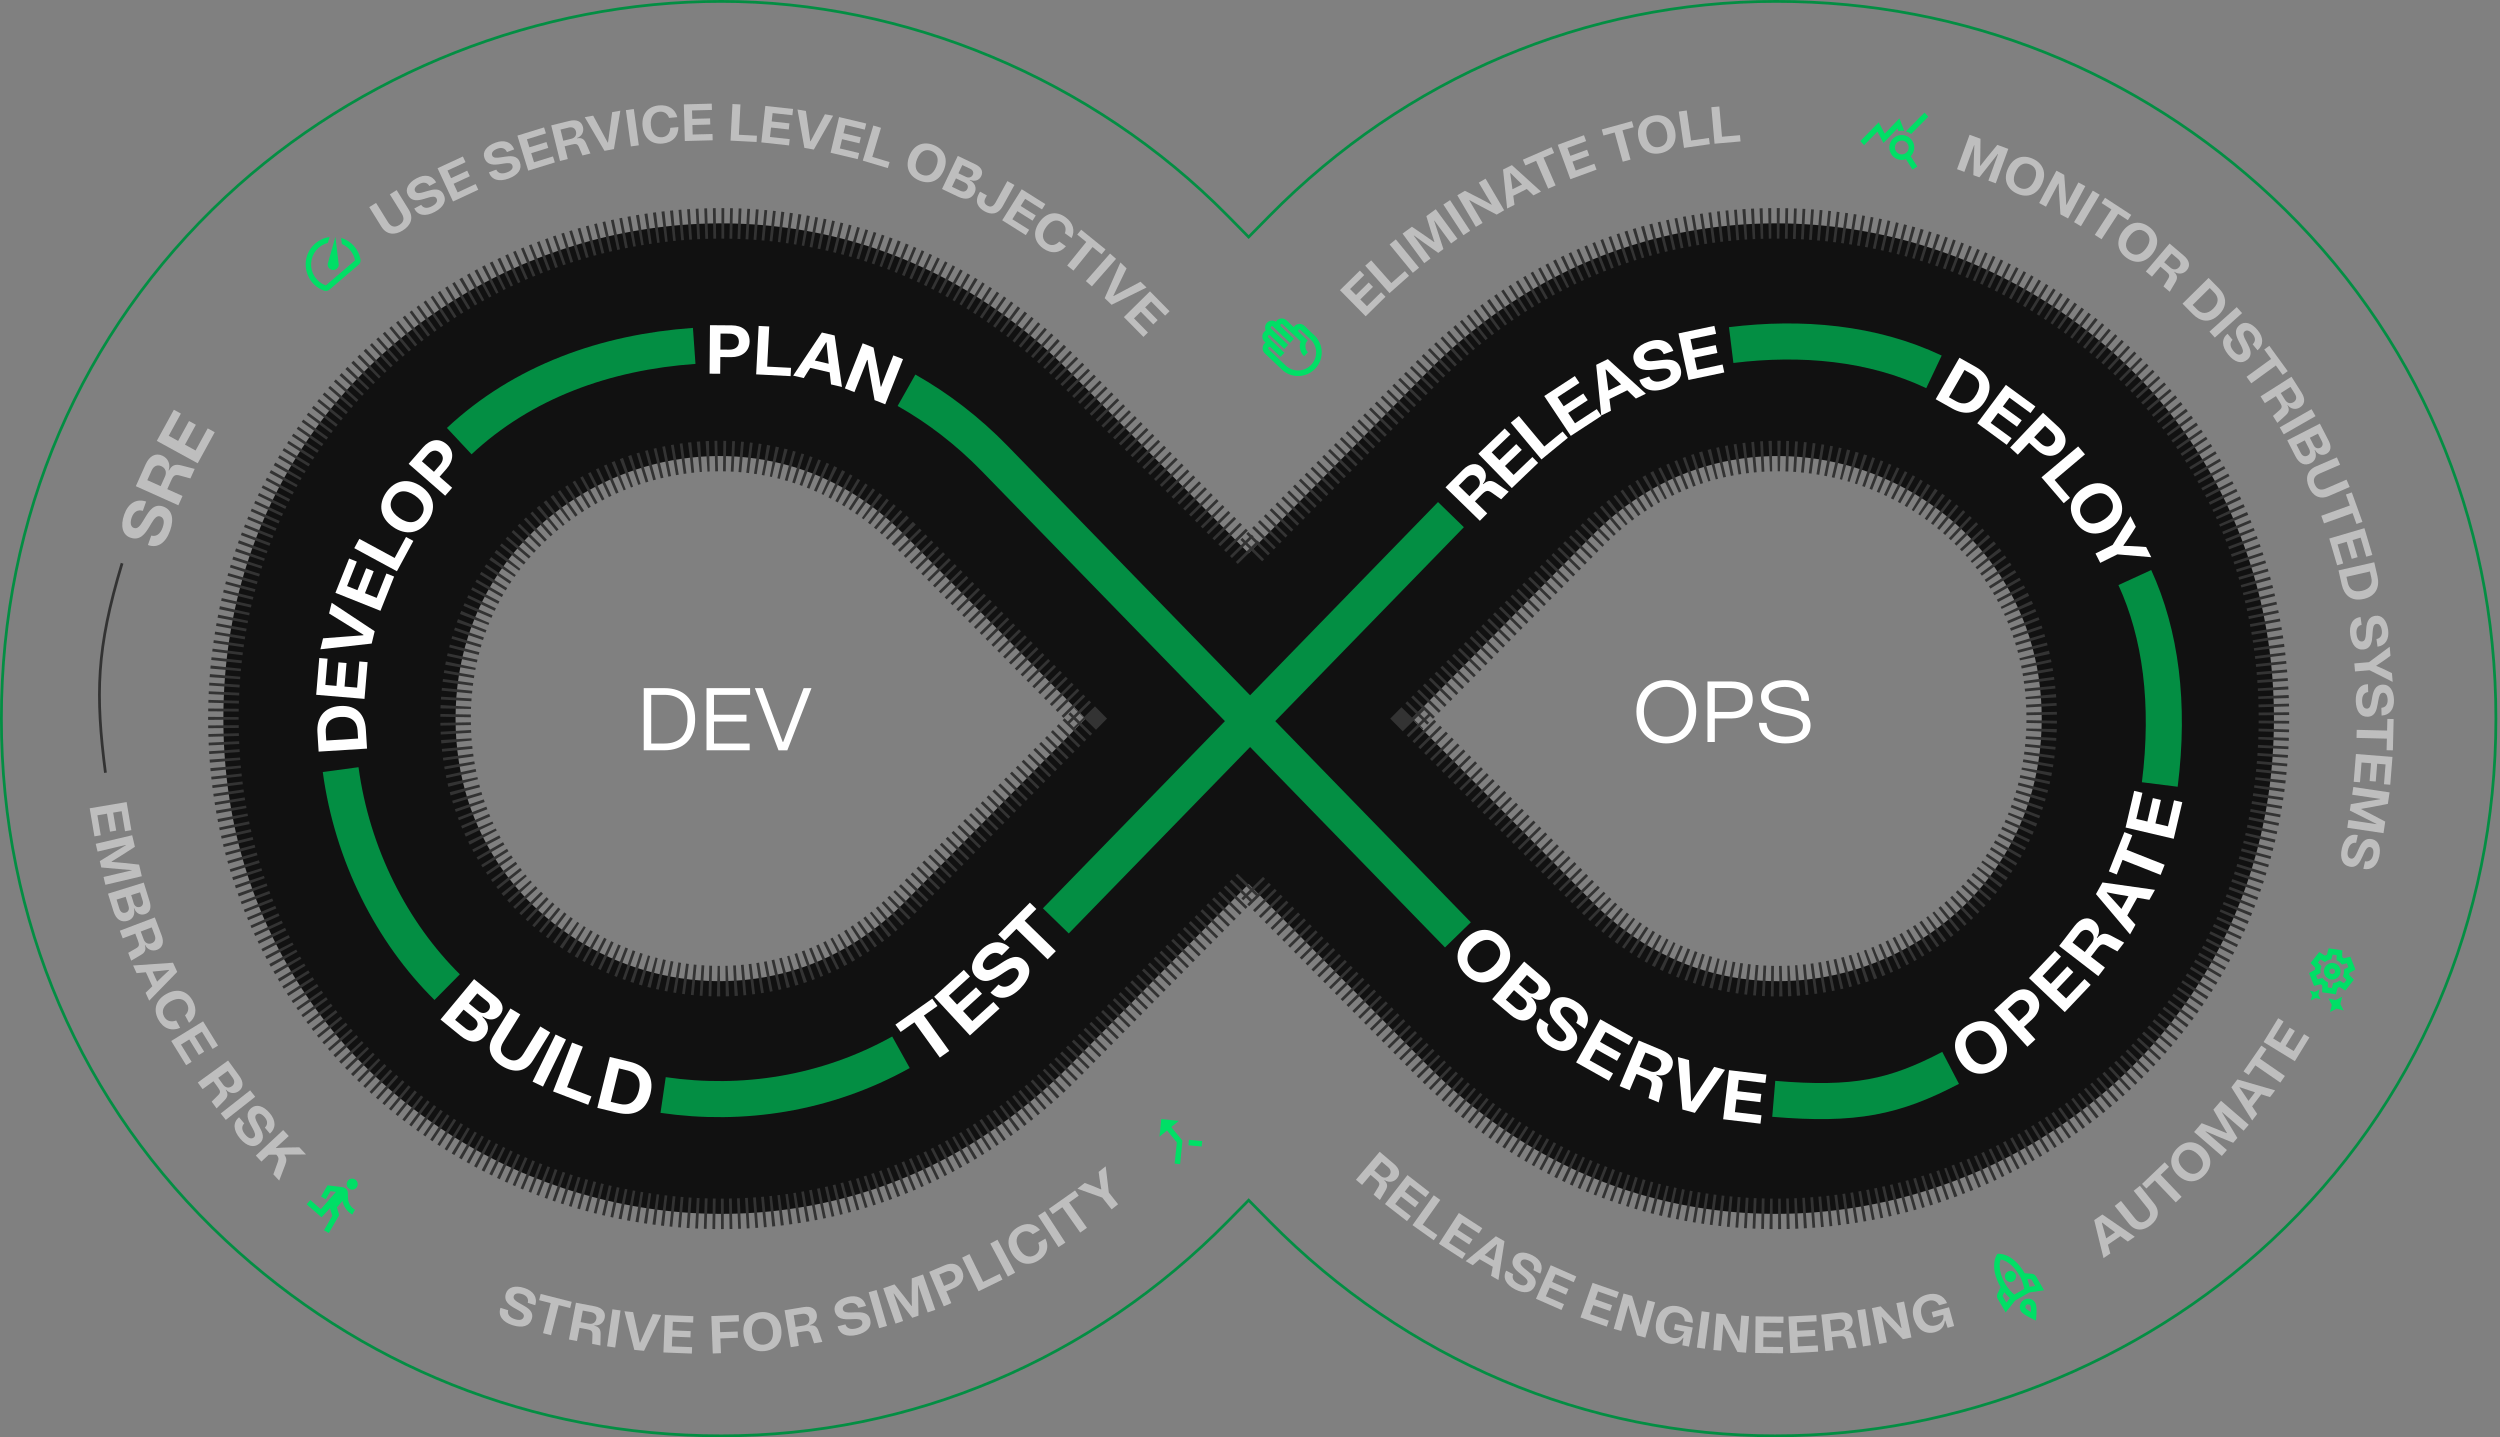 <svg width="901" height="518" viewBox="0 0 901 518" fill="none" xmlns="http://www.w3.org/2000/svg">
<rect x="0" y="0" width="901" height="518" fill="#808080" stroke="none"/>
<g clip-path="url(#clip0_4644_7340)">
<path fill-rule="evenodd" clip-rule="evenodd" d="M325.89 192.679C266.59 132.529 164.18 174.519 164.18 258.979C164.18 343.439 266.59 385.439 325.89 325.289L391.25 258.979L325.89 192.679ZM450.01 199.389L385.48 133.939C273.64 20.479 80.5 99.679 80.5 258.989C80.5 418.299 273.64 497.499 385.49 384.049L450.02 318.599L514.54 384.049C626.38 497.499 819.53 418.309 819.53 258.989C819.53 99.669 626.39 20.479 514.54 133.929L450.02 199.379L450.01 199.389ZM508.77 258.989L574.13 325.299C633.43 385.449 735.84 343.459 735.84 258.989C735.84 174.519 633.43 132.529 574.13 192.689L508.77 258.989Z" fill="#111111" stroke="#333333" stroke-width="11" stroke-dasharray="1 2"/>
<path d="M525.43 336.92L358.6 165.37C348.72 155.21 337.98 147.02 326.7 140.65" stroke="#038E43" stroke-width="13"/>
<path d="M703 384.859C682.74 395.439 668.56 398.499 639.26 396.019" stroke="#038E43" stroke-width="13"/>
<path d="M769.39 208.15C778.68 228.38 782.07 253.5 778.39 282.73" stroke="#038E43" stroke-width="13"/>
<path d="M623.92 124.361C649.28 121.241 674.8 123.511 697 134.021" stroke="#038E43" stroke-width="13"/>
<path d="M380.52 331.881L522.92 185.471" stroke="#038E43" stroke-width="13"/>
<path d="M238.99 394.64C267.55 398.82 297.64 394.3 324.71 379.24" stroke="#038E43" stroke-width="13"/>
<path d="M122.77 277.369C126.94 308.199 141.27 336.099 161.16 355.769" stroke="#038E43" stroke-width="13"/>
<path d="M250.19 124.66C218.25 126.92 188.41 137.55 165.51 158.98" stroke="#038E43" stroke-width="13"/>
<path d="M170.86 352.879L178.66 359.219C181.27 361.339 181.9 363.769 180.18 365.829C178.56 367.769 176.12 367.929 173.96 366.319L173.84 366.469C176.14 368.519 176.54 371.179 174.74 373.369C172.48 376.079 169.34 376.059 165.96 373.299L158.76 367.439L170.86 352.869V352.879ZM167.73 370.579C169.18 371.769 170.56 371.729 171.55 370.509C172.53 369.349 172.26 368.039 170.8 366.869L167.09 363.859L164.01 367.559L167.72 370.569L167.73 370.579ZM172.38 364.389C173.64 365.419 175.14 365.279 176.06 364.169C176.92 363.159 176.7 361.829 175.57 360.919L172 358.009L168.98 361.629L172.39 364.399L172.38 364.389Z" fill="white"/>
<path d="M183.96 363.45L187.52 365.6L181.42 375.48C179.94 377.87 180.22 379.9 182.69 381.39C185.15 382.88 187.13 382.28 188.64 379.81L194.73 369.94L198.29 372.09L192.11 382.12C189.38 386.54 185.17 386.77 180.95 384.22C176.91 381.77 175.08 377.89 177.8 373.46L183.98 363.43H183.96V363.45Z" fill="white"/>
<path d="M203.99 374.63L195.69 391.61L191.94 389.82L200.24 372.84L203.99 374.63Z" fill="white"/>
<path d="M206.17 375.75L210.06 377.23L204.38 391.81L213.15 395.16L211.98 398.18L199.33 393.35L206.18 375.75H206.16H206.17Z" fill="white"/>
<path d="M219.79 380.93L227.17 382.71C232.49 383.99 235.96 387.85 234.42 394.16C232.79 400.76 227.95 402.32 222.66 401.05L215.28 399.27L219.78 380.93H219.79ZM230.23 393.16C231.29 388.8 229.37 386.57 226.26 385.82L223.07 385.05L220.11 397.09L223.3 397.86C226.47 398.63 229.2 397.33 230.23 393.15V393.16Z" fill="white"/>
<path d="M322.72 369.26L335.98 359.92L337.87 362.55L332.96 366.01L342.12 378.75L338.71 381.15L329.55 368.43L324.6 371.92L322.71 369.29V369.27L322.72 369.26Z" fill="white"/>
<path d="M336.66 359.239L347.36 349.539L349.58 351.929L341.96 358.849L344.92 362.049L351.76 355.829L353.91 358.149L347.07 364.369L350.41 367.989L358.02 361.089L360.23 363.479L349.56 373.169L336.69 359.259H336.67L336.66 359.239Z" fill="white"/>
<path d="M357.01 357.691L359.88 354.821C361.51 356.171 363.51 355.821 365.45 353.871C367.26 352.091 367.68 350.481 366.51 349.351C365.46 348.341 363.95 349.131 362.16 350.301L360.68 351.291C357.95 353.121 354.77 354.931 351.75 352.001C349.4 349.701 349.94 346.071 353.48 342.501C356.92 339.041 360.78 338.621 363.85 341.491L361.02 344.331C359.43 342.891 357.47 343.141 355.79 344.841C354.12 346.521 353.74 348.091 354.76 349.101C355.88 350.191 357.45 349.351 359.23 348.171L360.9 347.081C363.58 345.311 366.55 343.581 369.31 346.271C372 348.891 371.36 352.571 367.68 356.271C363.85 360.121 359.85 360.671 356.97 357.731L357 357.701L357.01 357.691Z" fill="white"/>
<path d="M359.74 336.8L371.16 325.32L373.5 327.59L369.27 331.84L380.52 342.8L377.57 345.75L366.32 334.77L362.05 339.05L359.71 336.78V336.8H359.74Z" fill="white"/>
<path d="M520.95 175.64L527.22 169.35C529.66 166.89 532.22 166.6 534.15 168.5C535.92 170.22 535.89 172.68 534.45 174.36L534.57 174.48C536.24 173.02 537.57 172.96 539.52 174.3L543.75 177.21L541.02 179.96L537.76 177.64C536.24 176.55 535.55 176.69 534.02 178.21L531.56 180.69L536 185.02L533.34 187.7L520.97 175.64V175.66L520.95 175.64ZM532.38 176.05C533.63 174.79 533.66 173.2 532.42 171.99C531.28 170.87 529.78 170.98 528.49 172.26L525.72 175.05L529.59 178.84L532.36 176.05H532.38Z" fill="white"/>
<path d="M532.8 163.52L542.3 154.43L544.37 156.55L537.6 163.03L540.37 165.87L546.45 160.05L548.46 162.13L542.38 167.95L545.51 171.17L552.27 164.71L554.34 166.83L544.85 175.91L532.79 163.54V163.52H532.8Z" fill="white"/>
<path d="M544.49 152.329L547.41 149.939L556.57 160.919L563.16 155.519L565.05 157.789L555.54 165.579L544.49 152.339V152.329Z" fill="white"/>
<path d="M556.54 142.729L567.58 135.529L569.22 137.989L561.35 143.129L563.55 146.429L570.62 141.819L572.22 144.219L565.15 148.829L567.63 152.559L575.48 147.439L577.12 149.899L566.11 157.089L556.56 142.749L556.54 142.729Z" fill="white"/>
<path d="M577.09 149.74L575.27 131.48L579.47 129.42L593.17 141.89L589.57 143.64L586.47 140.65L580.04 143.79L580.58 148.04L577.09 149.75V149.74ZM584.24 138.51L582.04 136.39C580.94 135.35 579.87 134.26 578.8 133.15L578.64 133.23C578.88 134.76 579.09 136.29 579.28 137.85L579.65 140.76L584.23 138.52L584.24 138.51Z" fill="white"/>
<path d="M590.84 136.91L594.36 135.71C595.13 137.47 596.9 137.98 599.29 137.17C601.5 136.45 602.48 135.3 602.01 133.92C601.57 132.66 600.01 132.7 598.08 132.95L596.48 133.16C593.49 133.56 590.16 133.75 588.91 130.17C587.93 127.36 589.86 124.61 594.21 123.12C598.44 121.68 601.75 122.89 603.07 126.46L599.61 127.65C598.9 125.85 597.2 125.25 595.14 125.94C593.1 126.64 592.12 127.77 592.56 129C593.02 130.34 594.65 130.28 596.58 130.04L598.39 129.82C601.31 129.45 604.43 129.24 605.58 132.54C606.7 135.76 604.66 138.5 600.17 140.04C595.47 141.65 591.99 140.49 590.84 136.94V136.91Z" fill="white"/>
<path d="M604.93 120.159L617.86 117.439L618.47 120.309L609.26 122.249L610.09 126.119L618.35 124.379L618.95 127.189L610.69 128.929L611.63 133.299L620.82 131.359L621.43 134.229L608.53 136.949L604.92 120.149H604.95H604.93V120.159Z" fill="white"/>
<path d="M706.18 128.93L712.19 132.31C716.52 134.74 718.6 138.98 715.66 144.13C712.58 149.51 707.95 149.67 703.63 147.26L697.62 143.88L706.18 128.93ZM712.25 142.22C714.27 138.67 713.17 136.25 710.62 134.81L708.01 133.35L702.38 143.16L704.99 144.62C707.57 146.07 710.29 145.62 712.24 142.2L712.25 142.22Z" fill="white"/>
<path d="M722.92 138.711L733.56 146.491L731.79 148.871L724.21 143.331L721.83 146.511L728.63 151.481L726.91 153.791L720.11 148.821L717.43 152.411L724.99 157.931L723.22 160.311L712.61 152.551L722.91 138.721L722.92 138.711Z" fill="white"/>
<path d="M736.29 148.75L742 154.03C744.72 156.55 745.38 159.76 742.8 162.5C740.37 165.08 736.91 164.74 734.13 162.16L731.3 159.55L727.22 163.87L724.45 161.31L736.31 148.76L736.29 148.75ZM735.45 159.77C736.88 161.09 738.55 161.41 739.88 160C741.24 158.56 740.8 156.95 739.36 155.62L737.02 153.46L733.1 157.6L735.44 159.76H735.46L735.45 159.77Z" fill="white"/>
<path d="M748.97 160.891L751.43 163.751L740.48 172.991L746.03 179.441L743.76 181.351L735.75 172.031L748.97 160.891Z" fill="white"/>
<path d="M750.7 175.95C755.38 172.86 760.15 173.84 763.12 178.25C766.08 182.64 765.17 187.39 760.5 190.48C755.82 193.57 751.04 192.63 748.05 188.2C745.07 183.8 746.02 179.04 750.7 175.96V175.95ZM750.55 186.55C752.21 189.01 754.95 189.45 758.31 187.23C761.6 185.05 762.27 182.32 760.63 179.88C758.97 177.42 756.19 177.01 752.88 179.18C749.52 181.39 748.88 184.09 750.53 186.55H750.55Z" fill="white"/>
<path d="M769.77 189.839L768.27 192.199C766.94 194.209 766.19 195.329 765.27 196.579L765.35 196.739C766.91 196.739 768.3 196.809 770.81 196.949L773.46 197.139L775.32 200.819L763.11 199.789L756.93 202.859L755.21 199.479L761.41 196.389L767.81 186.029L769.74 189.819V189.839H769.77Z" fill="white"/>
<path d="M128.861 263.154C128.674 260.164 126.796 258.129 122.809 258.378C118.672 258.636 117.214 260.929 117.397 263.87L117.585 266.885L129.049 266.17L128.861 263.154ZM132.278 269.796L114.833 270.885L114.399 263.932C114.086 258.922 116.557 254.815 122.563 254.441C128.843 254.049 131.533 257.859 131.844 262.843L132.278 269.796Z" fill="white"/>
<path d="M131.366 251.88L113.949 250.408L115.069 237.146L118.055 237.399L117.256 246.854L121.262 247.192L121.979 238.708L124.89 238.954L124.173 247.438L128.702 247.821L129.498 238.391L132.484 238.643L131.366 251.88Z" fill="white"/>
<path d="M133.958 231.938L115.471 234.004L116.431 230.049L124.076 229.463C126.358 229.271 128.664 229.086 130.958 228.949L130.999 228.779L125.081 225.107L118.604 221.095L119.54 217.236L135.036 227.497L133.958 231.938Z" fill="white"/>
<path d="M137.114 220.135L120.882 213.652L125.818 201.293L128.6 202.404L125.081 211.216L128.815 212.707L131.973 204.799L134.686 205.883L131.528 213.79L135.748 215.476L139.258 206.687L142.041 207.798L137.114 220.135Z" fill="white"/>
<path d="M143.05 205.881L127.68 197.557L129.5 194.197L142.235 201.094L146.337 193.519L148.972 194.946L143.05 205.881Z" fill="white"/>
<path d="M154.238 187.819C151.168 192.253 146.324 193.152 141.664 189.925C137.004 186.698 136.161 181.862 139.231 177.428C142.288 173.014 147.125 172.081 151.785 175.308C156.445 178.535 157.323 183.364 154.238 187.819ZM143.924 186.661C147.27 188.978 150.048 188.563 151.754 186.099C153.46 183.636 152.871 180.889 149.525 178.572C146.24 176.298 143.407 176.705 141.715 179.148C140.01 181.612 140.64 184.386 143.924 186.661Z" fill="white"/>
<path d="M160.442 178.661L147.276 167.164L152.45 161.24C154.914 158.418 158.152 157.633 161.03 160.146C163.738 162.511 163.514 165.995 160.984 168.891L158.422 171.825L162.955 175.784L160.442 178.661ZM156.391 170.051L158.51 167.625C159.807 166.139 160.064 164.441 158.597 163.16C157.092 161.846 155.463 162.345 154.165 163.831L152.046 166.257L156.391 170.051Z" fill="white"/>
<path d="M255.735 134.674L255.872 117.195L263.737 117.257C267.483 117.287 270.189 119.231 270.159 123.051C270.131 126.646 267.343 128.747 263.497 128.717L259.602 128.686L259.555 134.704L255.735 134.674ZM259.623 125.99L262.844 126.015C264.817 126.03 266.273 125.118 266.288 123.17C266.304 121.173 264.862 120.262 262.89 120.247L259.669 120.222L259.623 125.99Z" fill="white"/>
<path d="M272.517 134.921L273.42 117.465L277.235 117.662L276.487 132.125L285.091 132.57L284.936 135.563L272.517 134.921Z" fill="white"/>
<path d="M289.673 136.262L285.855 135.375L296.207 119.836L300.804 120.904L303.44 139.461L299.499 138.545L299.021 134.204L291.992 132.571L289.673 136.262ZM293.656 129.933L298.666 131.097L298.33 128.02C298.147 126.49 298.019 124.948 297.89 123.406L297.72 123.366C296.919 124.718 296.093 126.064 295.243 127.405L293.656 129.933Z" fill="white"/>
<path d="M312.508 129.718C311.844 131.469 311.134 133.203 310.448 134.945L307.93 141.333L304.492 139.978L310.901 123.717L314.827 125.264L316.494 133.973C316.813 135.682 317.119 137.359 317.393 139.319L317.565 139.36C318.232 137.53 318.846 135.973 319.459 134.417L321.959 128.075L325.443 129.448L319.034 145.71L315.201 144.199L313.718 136.046C313.336 134.017 312.978 131.997 312.665 129.726L312.508 129.718Z" fill="white"/>
<path d="M528.078 351.053C524.266 347.09 524.346 342.069 528.51 338.063C532.674 334.057 537.677 334.189 541.489 338.152C545.283 342.096 545.24 347.119 541.076 351.125C536.911 355.131 531.908 355.034 528.078 351.053ZM531.316 340.98C528.326 343.856 528.18 346.716 530.298 348.918C532.416 351.119 535.279 351.085 538.269 348.208C541.205 345.384 541.369 342.471 539.269 340.288C537.151 338.086 534.251 338.156 531.316 340.98Z" fill="white"/>
<path d="M537.763 360.111L549.307 346.537L556.501 352.656C558.906 354.701 559.453 357.004 557.821 358.924C556.287 360.727 553.985 360.841 551.999 359.286L551.883 359.422C553.992 361.382 554.342 363.918 552.61 365.955C550.466 368.475 547.517 368.407 544.395 365.752L537.763 360.111ZM542.709 360.308L546.122 363.21C547.46 364.348 548.741 364.335 549.697 363.21C550.621 362.124 550.395 360.896 549.057 359.758L545.644 356.856L542.709 360.308ZM547.425 354.762L550.567 357.433C551.73 358.423 553.13 358.31 554.004 357.282C554.812 356.332 554.639 355.082 553.592 354.191L550.295 351.387L547.425 354.762Z" fill="white"/>
<path d="M557.998 376.654C553.806 373.721 552.679 370.136 554.96 367.009L558.088 369.199C557.075 370.913 557.72 372.7 559.847 374.189C561.793 375.581 563.351 375.708 564.227 374.457C565.015 373.33 564.041 372.059 562.668 370.601L561.523 369.396C559.391 367.159 557.205 364.511 559.467 361.278C561.233 358.754 564.709 358.67 568.589 361.384C572.343 364.011 573.345 367.508 571.146 370.785L568.059 368.625C569.149 366.933 568.617 365.163 566.781 363.879C564.967 362.609 563.43 362.497 562.656 363.602C561.81 364.812 562.847 366.128 564.219 367.585L565.502 368.949C567.571 371.142 569.634 373.611 567.562 376.573C565.533 379.472 562.003 379.456 557.998 376.654Z" fill="white"/>
<path d="M568.03 382.897L576.734 367.348L588.573 373.975L587.081 376.641L578.64 371.916L576.638 375.492L584.213 379.732L582.758 382.331L575.184 378.091L572.921 382.134L581.339 386.846L579.847 389.512L568.03 382.897Z" fill="white"/>
<path d="M583.729 391.434L590.603 374.994L599.058 378.529C602.346 379.904 603.61 382.226 602.53 384.809C601.548 387.158 599.169 388.095 596.997 387.352L596.928 387.517C598.983 388.541 599.536 389.793 598.988 392.158L597.797 397.316L594.11 395.775L595.094 391.771C595.572 389.902 595.165 389.291 593.122 388.436L589.787 387.042L587.322 392.937L583.729 391.434ZM590.858 384.482L594.592 386.043C596.283 386.75 597.829 386.155 598.516 384.511C599.154 382.984 598.49 381.603 596.752 380.876L593.018 379.315L590.858 384.482Z" fill="white"/>
<path d="M606.335 399.868L604.713 380.973L608.719 382.054L609.116 389.861C609.251 392.192 609.38 394.547 609.46 396.889L609.632 396.935L613.528 391L617.787 384.503L621.695 385.558L610.832 401.082L606.335 399.868Z" fill="white"/>
<path d="M621.025 403.38L623.135 385.686L636.608 387.292L636.246 390.325L626.641 389.18L626.156 393.25L634.775 394.277L634.423 397.235L625.803 396.207L625.254 400.808L634.834 401.95L634.473 404.983L621.025 403.38Z" fill="white"/>
<path d="M718.703 385.498C713.971 388.298 709.102 387.068 706.158 382.096C703.215 377.123 704.493 372.284 709.225 369.484C713.935 366.696 718.813 367.891 721.756 372.864C724.699 377.837 723.457 382.684 718.703 385.498ZM709.642 380.034C711.755 383.605 714.505 384.403 717.134 382.847C719.763 381.291 720.386 378.496 718.273 374.925C716.198 371.42 713.4 370.591 710.793 372.134C708.165 373.69 707.567 376.529 709.642 380.034Z" fill="white"/>
<path d="M730.686 377.235L718.668 364.078L724.589 358.67C727.408 356.095 730.779 355.671 733.406 358.546C735.878 361.253 735.251 364.756 732.356 367.4L729.424 370.078L733.562 374.608L730.686 377.235ZM727.57 368.049L729.995 365.834C731.48 364.477 731.935 362.786 730.595 361.32C729.222 359.817 727.514 360.136 726.029 361.492L723.604 363.707L727.57 368.049Z" fill="white"/>
<path d="M744.15 364.761L731.229 352.49L740.572 342.651L742.787 344.755L736.126 351.77L739.098 354.592L745.076 348.297L747.235 350.348L741.258 356.643L744.617 359.833L751.261 352.837L753.476 354.941L744.15 364.761Z" fill="white"/>
<path d="M756.234 351.798L742.124 340.916L747.72 333.659C749.897 330.837 752.466 330.215 754.684 331.925C756.7 333.479 756.991 336.019 755.713 337.927L755.854 338.035C757.374 336.314 758.726 336.103 760.87 337.242L765.546 339.724L763.106 342.889L759.492 340.905C757.809 339.961 757.113 340.196 755.761 341.95L753.553 344.812L758.613 348.714L756.234 351.798ZM751.356 343.118L753.828 339.912C754.947 338.461 754.771 336.814 753.36 335.726C752.049 334.715 750.544 335.001 749.393 336.492L746.921 339.697L751.356 343.118Z" fill="white"/>
<path d="M769.619 333.278L767.668 336.766L755.382 322.227L757.73 318.027L776.65 320.702L774.638 324.301L770.251 323.54L766.661 329.962L769.619 333.278ZM764.548 327.585L767.107 323.008L763.998 322.465C762.449 322.211 760.902 321.9 759.355 321.59L759.268 321.745C760.365 322.913 761.45 324.102 762.522 325.314L764.548 327.585Z" fill="white"/>
<path d="M762.874 315.172L760.033 314.049L765.629 299.892L768.47 301.015L766.402 306.247L780.133 311.675L778.691 315.321L764.961 309.893L762.874 315.172Z" fill="white"/>
<path d="M783.405 302.303L766.056 298.234L769.155 285.025L772.129 285.722L769.92 295.14L773.91 296.076L775.892 287.625L778.792 288.305L776.81 296.756L781.32 297.814L783.523 288.421L786.498 289.119L783.405 302.303Z" fill="white"/>
<path d="M600.54 267.93C594.29 267.93 589.76 263.47 589.76 256.42C589.76 249.37 594.3 245.1 600.54 245.1C606.78 245.1 611.32 249.47 611.32 256.42C611.32 263.37 606.78 267.93 600.54 267.93ZM592.46 256.42C592.46 261.97 595.9 265.49 600.53 265.49C605.16 265.49 608.6 261.96 608.6 256.42C608.6 250.88 605.16 247.53 600.53 247.53C595.9 247.53 592.46 250.96 592.46 256.42ZM615.37 267.43V245.6H623.95C628.18 245.6 631.68 247.13 631.68 252.27C631.68 256.79 628.18 258.94 623.95 258.94H618.02V267.42H615.37V267.43ZM618.02 256.58H623.48C626.54 256.58 629 255.59 629 252.27C629 248.95 626.54 247.96 623.48 247.96H618.02V256.56V256.58ZM643.51 267.93C637.7 267.93 633.95 265 633.95 260.5L636.69 260.53C636.69 263.55 639.37 265.49 643.5 265.49C647.63 265.49 649.78 264.09 649.78 261.53C649.78 259.22 647.51 258.38 644.67 257.82L642.21 257.32C638.45 256.57 634.67 255.45 634.67 250.99C634.67 247.4 638.01 245.16 643.31 245.12C648.51 245.09 651.98 247.98 651.98 252.6H649.24C649.24 249.48 646.84 247.55 643.31 247.55C639.78 247.55 637.42 248.92 637.42 251.08C637.42 253.42 639.82 254.23 642.68 254.82L645.08 255.32C648.81 256.1 652.52 257.19 652.52 261.4C652.52 265.61 648.99 267.92 643.5 267.92L643.51 267.93Z" fill="white"/>
<path d="M640.08 517.48C571.51 517.48 506.69 490.04 457.57 440.21L450.02 432.55L442.47 440.21C393.35 490.04 328.53 517.48 259.96 517.48C191.39 517.48 129.3 491.8 81.33 447.03C29.2 398.39 0.5 331.61 0.5 258.99C0.5 186.37 29.2 119.58 81.31 70.95C129.28 26.18 194.39 0.5 259.95 0.5C325.51 0.5 393.34 27.94 442.46 77.77L450.01 85.43L457.56 77.77C506.69 27.94 571.51 0.5 640.08 0.5C708.65 0.5 770.74 26.18 818.71 70.95C870.82 119.58 899.52 186.36 899.52 258.98C899.52 331.6 870.82 398.39 818.71 447.02C770.74 491.79 705.63 517.47 640.07 517.47H640.08V517.48Z" stroke="#038E43" stroke-miterlimit="10"/>
<g opacity="0.7">
<path d="M61.303 191.23C59.692 195.777 56.718 197.702 53.303 196.416L54.506 193.023C56.318 193.512 57.78 192.477 58.597 190.169C59.374 188.051 59.097 186.604 57.74 186.123C56.518 185.69 55.607 186.895 54.628 188.509L53.821 189.852C52.325 192.352 50.468 195.004 46.962 193.762C44.224 192.792 43.274 189.654 44.765 185.447C46.207 181.375 49.133 179.585 52.663 180.759L51.477 184.107C49.666 183.542 48.191 184.471 47.486 186.462C46.788 188.43 47.073 189.855 48.272 190.279C49.584 190.744 50.519 189.471 51.498 187.858L52.414 186.349C53.887 183.917 55.611 181.422 58.824 182.56C61.968 183.674 62.842 186.886 61.303 191.23Z" fill="#D9D9D9"/>
<path d="M64.278 182.105L48.953 175.221L52.494 167.339C53.871 164.274 56.09 163.14 58.498 164.222C60.688 165.206 61.512 167.47 60.758 169.5L60.912 169.568C61.928 167.657 63.122 167.167 65.337 167.741L70.169 168.991L68.625 172.428L64.876 171.402C63.126 170.905 62.54 171.273 61.684 173.178L60.288 176.287L65.783 178.755L64.278 182.105ZM57.902 175.215L59.465 171.734C60.173 170.158 59.65 168.686 58.118 167.998C56.695 167.358 55.377 167.95 54.649 169.57L53.085 173.051L57.902 175.215Z" fill="#D9D9D9"/>
<path d="M71.249 166.966L56.517 158.891L62.666 147.673L65.192 149.058L60.808 157.055L64.196 158.912L68.13 151.736L70.592 153.086L66.658 160.262L70.489 162.362L74.861 154.386L77.386 155.77L71.249 166.966Z" fill="#D9D9D9"/>
<path d="M137.412 81.64L133.078 74.647L135.532 73.126L139.807 80.022C140.841 81.691 142.197 82.16 143.897 81.106C145.597 80.052 145.833 78.641 144.769 76.925L140.504 70.044L142.958 68.523L147.293 75.516C149.201 78.596 148.023 81.279 145.12 83.079C142.329 84.808 139.321 84.719 137.412 81.64Z" fill="#D9D9D9"/>
<path d="M156.69 76.369C153.349 78.164 150.6 77.713 149.293 75.159L151.787 73.82C152.583 75.063 153.981 75.233 155.677 74.322C157.248 73.499 157.852 72.511 157.317 71.513C156.835 70.616 155.668 70.836 154.245 71.257L153.065 71.612C150.872 72.276 148.39 72.838 147.006 70.262C145.925 68.25 147.031 65.921 150.123 64.261C153.115 62.654 155.764 63.159 157.198 65.709L154.737 67.03C153.982 65.743 152.633 65.504 151.17 66.29C149.724 67.067 149.136 68.046 149.609 68.927C150.127 69.892 151.344 69.645 152.767 69.224L154.098 68.83C156.24 68.193 158.563 67.653 159.831 70.013C161.072 72.324 159.882 74.655 156.69 76.369Z" fill="#D9D9D9"/>
<path d="M163.27 72.612L157.7 60.635L166.82 56.394L167.774 58.447L161.273 61.471L162.554 64.225L168.388 61.512L169.319 63.514L163.485 66.227L164.933 69.341L171.418 66.326L172.372 68.379L163.27 72.612Z" fill="#D9D9D9"/>
<path d="M183.37 64.322C179.816 65.648 177.154 64.829 176.205 62.121L178.857 61.132C179.477 62.471 180.839 62.829 182.643 62.157C184.311 61.554 185.044 60.657 184.648 59.596C184.292 58.641 183.106 58.701 181.639 58.926L180.421 59.118C178.159 59.479 175.623 59.7 174.601 56.959C173.803 54.82 175.213 52.663 178.502 51.436C181.684 50.248 184.24 51.108 185.316 53.828L182.699 54.804C182.125 53.427 180.82 53.008 179.265 53.588C177.726 54.162 177.012 55.053 177.361 55.99C177.744 57.016 178.983 56.936 180.45 56.711L181.822 56.501C184.031 56.16 186.405 55.939 187.342 58.45C188.259 60.907 186.764 63.056 183.37 64.322Z" fill="#D9D9D9"/>
<path d="M190.368 61.499L186.469 48.879L196.079 45.91L196.747 48.073L189.896 50.19L190.793 53.093L196.941 51.193L197.592 53.303L191.445 55.202L192.458 58.483L199.291 56.372L199.96 58.536L190.368 61.499Z" fill="#D9D9D9"/>
<path d="M201.822 58.016L198.664 45.19L205.261 43.566C207.826 42.934 209.603 43.76 210.099 45.775C210.551 47.608 209.547 49.215 207.925 49.731L207.957 49.859C209.633 49.563 210.514 50.065 211.231 51.715L212.797 55.314L209.921 56.022L208.741 53.203C208.201 51.878 207.689 51.693 206.095 52.086L203.493 52.726L204.625 57.325L201.822 58.016ZM203.002 50.729L205.915 50.012C207.234 49.687 207.892 48.651 207.577 47.368C207.283 46.177 206.278 45.647 204.923 45.981L202.009 46.698L203.002 50.729Z" fill="#D9D9D9"/>
<path d="M217.861 54.36L210.748 42.234L213.773 41.68L216.529 46.777C217.363 48.293 218.201 49.828 219.001 51.37L219.131 51.346L219.845 46.131L220.622 40.426L223.573 39.885L221.257 53.738L217.861 54.36Z" fill="#D9D9D9"/>
<path d="M225.565 39.68L228.426 39.286L230.225 52.372L227.365 52.766L225.565 39.68Z" fill="#D9D9D9"/>
<path d="M238.74 51.743C234.718 52.105 231.964 49.719 231.579 45.434C231.192 41.13 233.48 38.348 237.502 37.986C240.96 37.675 243.364 39.334 244.098 42.224L241.128 42.491C240.597 41.004 239.398 40.108 237.707 40.26C235.527 40.456 234.307 42.271 234.567 45.165C234.827 48.06 236.374 49.663 238.629 49.461C240.452 49.297 241.504 47.933 241.564 46.071L244.496 45.807C244.506 49.084 242.423 51.412 238.74 51.743Z" fill="#D9D9D9"/>
<path d="M246.813 50.824L246.462 37.619L256.517 37.352L256.577 39.616L249.409 39.806L249.489 42.843L255.921 42.672L255.98 44.88L249.548 45.05L249.639 48.483L256.788 48.294L256.848 50.557L246.813 50.824Z" fill="#D9D9D9"/>
<path d="M263.291 50.679L263.978 37.488L266.861 37.638L266.292 48.568L272.793 48.907L272.676 51.168L263.291 50.679Z" fill="#D9D9D9"/>
<path d="M274.388 51.314L275.823 38.184L285.822 39.277L285.575 41.528L278.447 40.748L278.117 43.769L284.514 44.468L284.274 46.663L277.877 45.963L277.504 49.377L284.613 50.154L284.367 52.406L274.388 51.314Z" fill="#D9D9D9"/>
<path d="M289.904 53.306L287.413 39.471L290.444 39.995L291.272 45.73C291.531 47.441 291.787 49.17 292.006 50.893L292.137 50.916L294.606 46.268L297.305 41.181L300.262 41.692L293.307 53.895L289.904 53.306Z" fill="#D9D9D9"/>
<path d="M299.343 55.037L302.404 42.188L312.188 44.518L311.663 46.721L304.688 45.059L303.984 48.015L310.243 49.506L309.732 51.654L303.472 50.162L302.676 53.503L309.633 55.161L309.109 57.363L299.343 55.037Z" fill="#D9D9D9"/>
<path d="M310.956 57.888L314.745 45.234L317.511 46.063L314.371 56.547L320.608 58.415L319.958 60.584L310.956 57.888Z" fill="#D9D9D9"/>
<path d="M331.433 65.103C327.643 63.602 326.153 60.191 327.731 56.208C329.308 52.226 332.723 50.778 336.513 52.279C340.285 53.773 341.799 57.174 340.222 61.156C338.644 65.139 335.24 66.611 331.433 65.103ZM330.52 57.313C329.387 60.173 330.168 62.146 332.274 62.98C334.379 63.814 336.3 62.911 337.432 60.051C338.544 57.244 337.76 55.228 335.672 54.401C333.567 53.568 331.632 54.506 330.52 57.313Z" fill="#D9D9D9"/>
<path d="M339.503 68.114L345.19 56.191L351.509 59.205C353.621 60.213 354.451 61.759 353.647 63.445C352.891 65.029 351.264 65.549 349.545 64.812L349.488 64.932C351.372 65.935 352.105 67.685 351.252 69.474C350.196 71.688 348.07 72.2 345.328 70.892L339.503 68.114ZM343.084 67.313L346.082 68.743C347.257 69.303 348.172 69.05 348.643 68.062C349.098 67.108 348.703 66.271 347.528 65.711L344.53 64.281L343.084 67.313ZM345.407 62.442L348.167 63.758C349.188 64.245 350.17 63.898 350.6 62.995C350.998 62.16 350.636 61.298 349.716 60.859L346.821 59.478L345.407 62.442Z" fill="#D9D9D9"/>
<path d="M352.858 69.718L353.214 69.074L355.675 70.434L355.201 71.293C354.48 72.597 354.755 73.504 355.911 74.143C357.1 74.8 358.031 74.365 358.788 72.994L363.059 65.264L365.602 66.67L361.405 74.267C359.643 77.455 357.103 77.41 354.857 76.169C352.693 74.973 351.07 72.956 352.858 69.718Z" fill="#D9D9D9"/>
<path d="M361.195 79.392L368.224 68.209L376.74 73.561L375.535 75.478L369.464 71.662L367.847 74.235L373.295 77.659L372.12 79.528L366.672 76.104L364.844 79.012L370.9 82.817L369.695 84.734L361.195 79.392Z" fill="#D9D9D9"/>
<path d="M375.92 89.493C372.64 87.137 372.117 83.532 374.627 80.037C377.148 76.528 380.698 75.918 383.978 78.274C386.798 80.3 387.532 83.127 386.198 85.793L383.776 84.054C384.346 82.581 384.026 81.12 382.646 80.129C380.868 78.852 378.759 79.427 377.063 81.788C375.368 84.148 375.489 86.373 377.329 87.694C378.815 88.761 380.503 88.417 381.766 87.047L384.157 88.765C382.022 91.251 378.924 91.651 375.92 89.493Z" fill="#D9D9D9"/>
<path d="M388.231 84.551L389.656 82.791L398.426 89.892L397.001 91.652L393.76 89.028L386.872 97.533L384.614 95.704L391.501 87.199L388.231 84.551Z" fill="#D9D9D9"/>
<path d="M400.063 91.383L402.231 93.289L393.508 103.208L391.34 101.302L400.063 91.383Z" fill="#D9D9D9"/>
<path d="M398.128 107.45L403.798 94.586L406.018 96.715L403.498 101.933C402.757 103.496 402.002 105.073 401.221 106.625L401.316 106.716L405.962 104.243L411.043 101.534L413.209 103.611L400.621 109.84L398.128 107.45Z" fill="#D9D9D9"/>
<path d="M405.048 114.275L414.455 105.002L421.516 112.165L419.903 113.754L414.869 108.648L412.705 110.78L417.223 115.363L415.651 116.913L411.133 112.33L408.687 114.741L413.708 119.835L412.096 121.424L405.048 114.275Z" fill="#D9D9D9"/>
<path d="M492.186 113.992L482.916 104.582L490.081 97.524L491.67 99.137L486.562 104.169L488.694 106.333L493.278 101.818L494.827 103.39L490.243 107.906L492.653 110.353L497.748 105.334L499.337 106.947L492.186 113.992Z" fill="#D9D9D9"/>
<path d="M500.779 105.639L492.02 95.752L494.181 93.837L501.438 102.029L506.311 97.712L507.813 99.407L500.779 105.639Z" fill="#D9D9D9"/>
<path d="M500.815 88.106L503.048 86.275L511.422 96.491L509.189 98.321L500.815 88.106Z" fill="#D9D9D9"/>
<path d="M513.297 94.842L505.479 84.195L508.855 81.716L513.548 84.919C514.658 85.696 515.756 86.458 516.85 87.247L516.956 87.168C516.527 85.915 516.125 84.665 515.726 83.389L514.057 77.896L517.449 75.406L525.267 86.052L522.986 87.728L519.523 83.013C518.663 81.842 517.788 80.682 516.932 79.484L516.856 79.54C517.351 80.979 517.82 82.414 518.284 83.876L520.202 89.772L518.347 91.134L513.269 87.535C512.055 86.647 510.8 85.766 509.601 84.867L509.51 84.934C510.396 86.109 511.23 87.277 512.09 88.448L515.563 93.178L513.297 94.842Z" fill="#D9D9D9"/>
<path d="M520.182 73.711L522.598 72.13L529.829 83.185L527.412 84.765L520.182 73.711Z" fill="#D9D9D9"/>
<path d="M529.533 72.214C530.267 73.424 530.969 74.653 531.686 75.873L534.318 80.346L531.911 81.762L525.213 70.377L527.961 68.76L533.922 71.821C535.088 72.427 536.229 73.025 537.523 73.774L537.628 73.691C536.849 72.442 536.208 71.352 535.567 70.262L532.954 65.822L535.394 64.387L542.092 75.772L539.408 77.35L533.864 74.439C532.478 73.721 531.109 72.994 529.612 72.124L529.533 72.214Z" fill="#D9D9D9"/>
<path d="M545.821 73.818L543.172 75.144L541.697 61.111L544.887 59.514L555.372 69.037L552.638 70.406L550.266 68.111L545.389 70.552L545.821 73.818ZM545.085 68.215L548.561 66.475L546.881 64.847C546.036 64.046 545.217 63.21 544.398 62.375L544.28 62.434C544.467 63.607 544.636 64.789 544.788 65.979L545.085 68.215Z" fill="#D9D9D9"/>
<path d="M549.751 59.624L548.849 57.547L559.198 53.049L560.1 55.126L556.276 56.788L560.638 66.826L557.973 67.984L553.611 57.946L549.751 59.624Z" fill="#D9D9D9"/>
<path d="M565.963 64.59L561.419 52.188L570.863 48.728L571.642 50.854L564.909 53.321L565.954 56.173L571.996 53.96L572.755 56.033L566.713 58.246L567.895 61.471L574.61 59.011L575.389 61.137L565.963 64.59Z" fill="#D9D9D9"/>
<path d="M577.874 48.849L577.272 46.666L588.151 43.667L588.752 45.85L584.732 46.959L587.64 57.51L584.839 58.282L581.931 47.731L577.874 48.849Z" fill="#D9D9D9"/>
<path d="M598.517 55.208C594.528 56.043 591.404 54.018 590.526 49.825C589.648 45.633 591.7 42.542 595.689 41.707C599.66 40.875 602.798 42.878 603.676 47.071C604.554 51.263 602.525 54.368 598.517 55.208ZM593.463 49.21C594.093 52.221 595.833 53.437 598.049 52.973C600.265 52.509 601.37 50.696 600.74 47.686C600.121 44.731 598.355 43.481 596.157 43.942C593.941 44.406 592.844 46.255 593.463 49.21Z" fill="#D9D9D9"/>
<path d="M606.915 53.298L605.037 40.223L607.895 39.812L609.451 50.646L615.895 49.721L616.217 51.962L606.915 53.298Z" fill="#D9D9D9"/>
<path d="M617.926 51.793L616.77 38.635L619.646 38.382L620.604 49.285L627.089 48.715L627.287 50.971L617.926 51.793Z" fill="#D9D9D9"/>
<path d="M705.314 60.981L709.836 48.57L713.772 50.005L713.711 55.686C713.679 57.04 713.654 58.376 713.605 59.724L713.729 59.769C714.534 58.717 715.351 57.689 716.191 56.65L719.836 52.214L723.79 53.654L719.268 66.065L716.608 65.096L718.611 59.6C719.108 58.235 719.588 56.863 720.11 55.487L720.021 55.454C719.098 56.664 718.164 57.85 717.205 59.048L713.364 63.914L711.201 63.126L711.379 56.905C711.444 55.402 711.481 53.869 711.564 52.373L711.457 52.334C710.971 53.724 710.463 55.065 709.965 56.43L707.956 61.944L705.314 60.981Z" fill="#D9D9D9"/>
<path d="M726.971 69.793C723.254 68.119 721.923 64.642 723.682 60.737C725.442 56.831 728.92 55.542 732.636 57.216C736.335 58.882 737.692 62.349 735.932 66.255C734.173 70.161 730.704 71.475 726.971 69.793ZM726.418 61.969C725.155 64.773 725.844 66.781 727.908 67.711C729.973 68.641 731.933 67.827 733.197 65.023C734.437 62.27 733.746 60.22 731.698 59.298C729.634 58.368 727.658 59.216 726.418 61.969Z" fill="#D9D9D9"/>
<path d="M741.819 66.16C741.169 67.418 740.486 68.657 739.819 69.905L737.374 74.482L734.91 73.167L741.134 61.516L743.947 63.018L744.442 69.701C744.533 71.012 744.617 72.297 744.653 73.792L744.778 73.838C745.438 72.522 746.034 71.407 746.63 70.292L749.057 65.748L751.553 67.081L745.33 78.732L742.583 77.265L742.178 71.016C742.068 69.459 741.975 67.912 741.937 66.18L741.819 66.16Z" fill="#D9D9D9"/>
<path d="M754.239 68.705L756.72 70.181L749.966 81.533L747.485 80.057L754.239 68.705Z" fill="#D9D9D9"/>
<path d="M757.416 73.18L758.653 71.283L768.105 77.447L766.868 79.344L763.375 77.066L757.396 86.233L754.962 84.646L760.941 75.478L757.416 73.18Z" fill="#D9D9D9"/>
<path d="M766.344 92.862C763.069 90.436 762.507 86.756 765.057 83.314C767.607 79.872 771.279 79.352 774.555 81.778C777.815 84.193 778.403 87.869 775.853 91.311C773.303 94.753 769.634 95.299 766.344 92.862ZM767.468 85.1C765.637 87.571 765.883 89.68 767.703 91.027C769.522 92.375 771.611 91.997 773.442 89.525C775.239 87.099 775 84.949 773.196 83.613C771.376 82.265 769.265 82.674 767.468 85.1Z" fill="#D9D9D9"/>
<path d="M773.357 97.837L781.911 87.772L787.087 92.171C789.1 93.882 789.47 95.806 788.126 97.388C786.904 98.826 785.014 98.952 783.646 97.939L783.561 98.039C784.781 99.225 784.89 100.234 783.971 101.781L781.97 105.156L779.712 103.238L781.308 100.632C782.066 99.419 781.917 98.896 780.666 97.832L778.624 96.097L775.557 99.706L773.357 97.837ZM779.956 94.53L782.242 96.473C783.277 97.353 784.503 97.28 785.358 96.273C786.153 95.339 785.995 94.214 784.93 93.31L782.644 91.367L779.956 94.53Z" fill="#D9D9D9"/>
<path d="M791.823 111.534C793.413 113.146 795.493 113.373 797.642 111.252C799.871 109.051 799.564 107.021 798 105.436L796.396 103.811L790.218 109.91L791.823 111.534ZM786.579 109.446L795.979 100.166L799.678 103.913C802.342 106.612 802.973 110.179 799.737 113.374C796.353 116.714 792.929 115.878 790.277 113.192L786.579 109.446Z" fill="#D9D9D9"/>
<path d="M806.117 110.689L808.046 112.838L798.217 121.663L796.288 119.514L806.117 110.689Z" fill="#D9D9D9"/>
<path d="M803.06 127.794C800.655 124.861 800.569 122.077 802.823 120.302L804.617 122.491C803.551 123.512 803.653 124.917 804.874 126.405C805.984 127.789 807.07 128.191 807.946 127.473C808.734 126.827 808.293 125.724 807.605 124.409L807.029 123.32C805.956 121.296 804.926 118.969 807.187 117.114C808.953 115.666 811.451 116.302 813.676 119.016C815.83 121.643 815.845 124.339 813.619 126.238L811.848 124.078C812.965 123.089 812.94 121.719 811.887 120.435C810.846 119.165 809.771 118.778 808.998 119.412C808.152 120.106 808.628 121.252 809.316 122.567L809.959 123.797C810.996 125.777 811.974 127.952 809.902 129.651C807.874 131.314 805.357 130.596 803.06 127.794Z" fill="#D9D9D9"/>
<path d="M816.033 125.959L817.865 124.629L824.495 133.76L822.662 135.091L820.212 131.716L811.356 138.146L809.649 135.794L818.505 129.364L816.033 125.959Z" fill="#D9D9D9"/>
<path d="M814.698 142.861L825.85 135.781L829.491 141.516C830.907 143.747 830.69 145.694 828.938 146.807C827.345 147.818 825.502 147.379 824.496 146.006L824.384 146.077C825.199 147.571 825.004 148.567 823.668 149.773L820.756 152.403L819.169 149.902L821.465 147.886C822.548 146.952 822.56 146.408 821.68 145.022L820.244 142.76L816.246 145.298L814.698 142.861ZM821.981 141.657L823.589 144.19C824.317 145.337 825.509 145.631 826.624 144.923C827.66 144.266 827.842 143.144 827.094 141.965L825.486 139.432L821.981 141.657Z" fill="#D9D9D9"/>
<path d="M833.078 147.469L834.512 149.975L823.046 156.533L821.612 154.027L833.078 147.469Z" fill="#D9D9D9"/>
<path d="M824.326 158.701L836.079 152.674L839.274 158.903C840.342 160.985 840.064 162.718 838.402 163.571C836.84 164.371 835.231 163.797 834.311 162.169L834.194 162.23C835.083 164.17 834.603 166.006 832.84 166.91C830.658 168.03 828.657 167.147 827.271 164.444L824.326 158.701ZM827.658 160.237L829.174 163.192C829.768 164.351 830.649 164.705 831.623 164.205C832.563 163.723 832.756 162.818 832.162 161.66L830.647 158.704L827.658 160.237ZM832.46 157.774L833.855 160.495C834.372 161.502 835.362 161.821 836.252 161.365C837.075 160.943 837.311 160.037 836.846 159.131L835.382 156.276L832.46 157.774Z" fill="#D9D9D9"/>
<path d="M834.67 168.101L842.223 164.838L843.368 167.488L835.919 170.707C834.118 171.485 833.455 172.758 834.249 174.594C835.042 176.431 836.404 176.87 838.257 176.069L845.688 172.858L846.833 175.508L839.281 178.772C835.955 180.209 833.473 178.65 832.118 175.515C830.816 172.501 831.344 169.539 834.67 168.101Z" fill="#D9D9D9"/>
<path d="M845.462 178.225L847.592 177.459L851.411 188.077L849.28 188.844L847.869 184.92L837.57 188.623L836.587 185.889L846.886 182.185L845.462 178.225Z" fill="#D9D9D9"/>
<path d="M839.464 194.092L852.134 190.355L854.979 200.002L852.807 200.643L850.779 193.765L847.865 194.624L849.685 200.796L847.567 201.421L845.747 195.249L842.453 196.22L844.476 203.08L842.304 203.72L839.464 194.092Z" fill="#D9D9D9"/>
<path d="M846.158 210.114C846.661 212.322 848.309 213.61 851.253 212.939C854.307 212.243 855.116 210.356 854.621 208.185L854.114 205.959L845.65 207.888L846.158 210.114ZM842.801 205.576L855.68 202.641L856.85 207.774C857.693 211.472 856.35 214.836 851.916 215.846C847.279 216.903 844.81 214.389 843.971 210.709L842.801 205.576Z" fill="#D9D9D9"/>
<path d="M847.039 228.907C846.513 225.151 847.889 222.729 850.738 222.387L851.13 225.19C849.688 225.507 849.044 226.759 849.311 228.665C849.538 230.424 850.256 231.334 851.377 231.177C852.387 231.036 852.585 229.865 852.682 228.384L852.758 227.154C852.895 224.867 853.227 222.343 856.124 221.938C858.385 221.621 860.187 223.465 860.673 226.941C861.144 230.305 859.753 232.615 856.864 233.076L856.477 230.31C857.945 230.048 858.637 228.865 858.407 227.22C858.179 225.594 857.464 224.704 856.474 224.842C855.39 224.994 855.199 226.221 855.102 227.702L855.01 229.087C854.865 231.317 854.567 233.684 851.914 234.055C849.316 234.419 847.542 232.495 847.039 228.907Z" fill="#D9D9D9"/>
<path d="M861.251 233.08L861.526 236.333L859.795 237.596C858.275 238.652 857.434 239.235 856.427 239.869L856.438 240C857.537 240.457 858.501 240.887 860.236 241.706L862.054 242.595L862.32 245.753L853.993 241.551L848.747 241.993L848.503 239.098L853.768 238.654L861.251 233.08Z" fill="#D9D9D9"/>
<path d="M849.019 252.662C848.909 248.871 850.543 246.615 853.411 246.588L853.493 249.417C852.025 249.573 851.248 250.747 851.303 252.671C851.336 254.445 851.95 255.428 853.081 255.395C854.1 255.365 854.426 254.223 854.685 252.762L854.895 251.548C855.283 249.29 855.891 246.818 858.815 246.734C861.097 246.667 862.685 248.698 862.787 252.206C862.885 255.602 861.248 257.744 858.326 257.886L858.245 255.094C859.734 254.994 860.551 253.895 860.503 252.235C860.456 250.594 859.843 249.63 858.843 249.659C857.749 249.691 857.425 250.889 857.165 252.35L856.922 253.717C856.532 255.918 855.977 258.237 853.298 258.315C850.676 258.391 849.124 256.283 849.019 252.662Z" fill="#D9D9D9"/>
<path d="M860.408 259.093L862.672 259.148L862.394 270.429L860.13 270.374L860.233 266.205L849.292 265.935L849.363 263.03L860.304 263.299L860.408 259.093Z" fill="#D9D9D9"/>
<path d="M849.074 271.745L862.242 272.793L861.444 282.819L859.186 282.639L859.755 275.491L856.727 275.25L856.216 281.665L854.015 281.49L854.526 275.075L851.102 274.803L850.535 281.932L848.278 281.752L849.074 271.745Z" fill="#D9D9D9"/>
<path d="M848.135 283.637L861.2 285.578L860.585 289.722L855.006 290.801C853.673 291.042 852.359 291.285 851.029 291.507L851.009 291.638C852.202 292.216 853.373 292.809 854.559 293.424L859.636 296.105L859.018 300.268L845.952 298.327L846.368 295.527L852.154 296.386C853.592 296.6 855.032 296.795 856.485 297.03L856.499 296.936C855.128 296.275 853.779 295.598 852.414 294.899L846.876 292.111L847.214 289.834L853.345 288.761C854.83 288.523 856.339 288.252 857.821 288.033L857.838 287.921C856.379 287.724 854.964 287.494 853.526 287.281L847.721 286.418L848.135 283.637Z" fill="#D9D9D9"/>
<path d="M844.008 305.796C844.832 302.094 846.969 300.308 849.757 300.986L849.142 303.749C847.68 303.54 846.638 304.487 846.22 306.366C845.816 308.093 846.17 309.197 847.275 309.443C848.269 309.664 848.865 308.637 849.476 307.284L849.978 306.159C850.908 304.065 852.104 301.818 854.959 302.454C857.188 302.95 858.228 305.308 857.466 308.734C856.728 312.05 854.615 313.725 851.748 313.145L852.355 310.419C853.822 310.687 854.884 309.822 855.245 308.201C855.602 306.599 855.244 305.514 854.268 305.296C853.2 305.059 852.591 306.141 851.981 307.494L851.41 308.759C850.492 310.797 849.384 312.909 846.768 312.326C844.208 311.756 843.22 309.333 844.008 305.796Z" fill="#D9D9D9"/>
<path d="M32.328 291.31L45.629 289.062L47.34 299.19L45.06 299.575L43.84 292.355L40.781 292.872L41.875 299.351L39.652 299.727L38.557 293.247L35.099 293.832L36.316 301.033L34.036 301.418L32.328 291.31Z" fill="#D9D9D9"/>
<path d="M34.503 304.119L47.633 301.025L48.614 305.189L43.729 308.32C42.555 309.052 41.4 309.78 40.222 310.493L40.253 310.624C41.603 310.722 42.938 310.843 44.296 310.978L50.126 311.604L51.111 315.787L37.982 318.881L37.319 316.067L43.133 314.697C44.577 314.357 46.017 313.997 47.485 313.671L47.463 313.578C45.912 313.468 44.376 313.335 42.817 313.188L36.51 312.635L35.971 310.346L41.382 307.012C42.701 306.226 44.03 305.398 45.354 304.631L45.328 304.518C43.869 304.882 42.439 305.199 40.995 305.539L35.162 306.914L34.503 304.119Z" fill="#D9D9D9"/>
<path d="M38.928 322.084L51.811 318.086L53.93 324.914C54.638 327.196 54.054 328.89 52.232 329.456C50.521 329.987 49.003 329.126 48.364 327.327L48.235 327.367C48.788 329.475 47.983 331.238 46.051 331.838C43.658 332.581 41.801 331.341 40.882 328.378L38.928 322.084ZM42.011 324.214L43.016 327.453C43.41 328.723 44.234 329.234 45.302 328.903C46.332 328.583 46.686 327.707 46.292 326.437L45.287 323.198L42.011 324.214ZM47.274 322.581L48.199 325.562C48.542 326.667 49.483 327.162 50.458 326.859C51.36 326.579 51.756 325.71 51.447 324.716L50.477 321.587L47.274 322.581Z" fill="#D9D9D9"/>
<path d="M43.183 335.428L55.794 330.643L58.256 337.129C59.213 339.651 58.595 341.555 56.614 342.307C54.812 342.99 53.059 342.172 52.335 340.591L52.209 340.639C52.716 342.301 52.316 343.257 50.732 344.188L47.278 346.22L46.205 343.391L48.916 341.847C50.192 341.136 50.317 340.595 49.722 339.027L48.751 336.469L44.229 338.185L43.183 335.428ZM50.715 335.724L51.802 338.588C52.294 339.885 53.426 340.424 54.687 339.946C55.858 339.502 56.271 338.417 55.766 337.084L54.678 334.219L50.715 335.724Z" fill="#D9D9D9"/>
<path d="M49.23 350.72L47.971 347.969L62.345 346.964L63.861 350.276L53.768 360.637L52.469 357.799L54.895 355.459L52.578 350.395L49.23 350.72ZM54.974 350.167L56.626 353.777L58.347 352.12C59.195 351.287 60.077 350.481 60.958 349.675L60.902 349.553C59.698 349.701 58.487 349.832 57.267 349.945L54.974 350.167Z" fill="#D9D9D9"/>
<path d="M57.037 367.398C55.089 363.764 56.229 360.222 60.101 358.146C63.99 356.061 67.52 357.098 69.469 360.732C71.144 363.857 70.546 366.78 68.125 368.625L66.686 365.941C67.87 364.847 68.233 363.363 67.414 361.834C66.357 359.864 64.164 359.444 61.549 360.846C58.934 362.249 58.045 364.343 59.138 366.381C60.021 368.028 61.723 368.471 63.497 367.783L64.917 370.432C61.843 371.752 58.822 370.726 57.037 367.398Z" fill="#D9D9D9"/>
<path d="M61.707 375.168L73.187 368.086L78.58 376.827L76.612 378.041L72.767 371.809L70.127 373.438L73.577 379.031L71.658 380.214L68.208 374.622L65.223 376.463L69.057 382.679L67.089 383.893L61.707 375.168Z" fill="#D9D9D9"/>
<path d="M71.283 390.136L82.198 382.209L86.274 387.822C87.859 390.005 87.763 392.004 86.048 393.249C84.489 394.382 82.582 394.052 81.47 392.717L81.36 392.796C82.286 394.267 82.151 395.294 80.866 396.608L78.066 399.475L76.288 397.027L78.5 394.826C79.545 393.805 79.523 393.249 78.537 391.893L76.929 389.679L73.016 392.521L71.283 390.136ZM78.629 388.445L80.429 390.924C81.245 392.046 82.479 392.27 83.57 391.477C84.584 390.741 84.698 389.586 83.86 388.432L82.059 385.953L78.629 388.445Z" fill="#D9D9D9"/>
<path d="M90.153 392.955L91.976 395.272L81.376 403.614L79.552 401.297L90.153 392.955Z" fill="#D9D9D9"/>
<path d="M86.525 410.319C84.021 407.364 83.887 404.522 86.159 402.673L88.028 404.879C86.955 405.938 87.083 407.371 88.353 408.871C89.51 410.265 90.626 410.658 91.508 409.911C92.302 409.238 91.834 408.119 91.11 406.788L90.504 405.685C89.374 403.636 88.284 401.277 90.564 399.346C92.343 397.839 94.904 398.447 97.221 401.182C99.463 403.829 99.522 406.582 97.28 408.556L95.437 406.38C96.561 405.352 96.513 403.954 95.416 402.66C94.333 401.381 93.229 401.002 92.45 401.662C91.597 402.385 92.103 403.548 92.826 404.879L93.503 406.125C94.595 408.129 95.629 410.334 93.541 412.103C91.498 413.834 88.916 413.142 86.525 410.319Z" fill="#D9D9D9"/>
<path d="M92.201 416.477L102.056 407.268L104.069 409.422L99.427 413.655L99.478 413.765C101.051 413.614 102.361 413.577 103.793 413.557L107.872 413.491L110.279 416.067L105.752 416.105C104.729 416.111 103.625 416.114 102.575 416.093L102.516 416.227C103.312 417.304 103.385 418.342 102.806 419.754L100.621 425.488L98.516 423.236L100.111 418.818C100.576 417.565 100.377 417.013 99.588 416.141L96.861 416.158L94.214 418.632L92.201 416.477Z" fill="#D9D9D9"/>
<path d="M184.751 477.613C181.058 476.443 179.432 474.109 180.371 471.335L183.127 472.207C182.784 473.675 183.654 474.82 185.528 475.413C187.249 475.978 188.403 475.717 188.752 474.615C189.066 473.623 188.074 472.925 186.753 472.183L185.653 471.572C183.606 470.439 181.427 469.021 182.329 466.173C183.033 463.951 185.525 463.102 188.942 464.184C192.249 465.231 193.764 467.531 192.918 470.396L190.199 469.535C190.603 468.066 189.818 466.908 188.201 466.396C186.603 465.89 185.467 466.157 185.159 467.13C184.822 468.196 185.869 468.911 187.19 469.653L188.426 470.348C190.417 471.463 192.466 472.779 191.64 475.388C190.832 477.941 188.278 478.73 184.751 477.613Z" fill="#D9D9D9"/>
<path d="M194.301 468.581L194.87 466.34L206.04 469.174L205.471 471.416L201.343 470.368L198.594 481.201L195.717 480.471L198.467 469.638L194.301 468.581Z" fill="#D9D9D9"/>
<path d="M205.047 482.752L207.573 469.502L214.387 470.801C217.037 471.306 218.336 472.828 217.939 474.911C217.578 476.803 215.963 477.869 214.238 477.658L214.213 477.79C215.895 478.228 216.499 479.07 216.463 480.907L216.386 484.913L213.414 484.347L213.518 481.228C213.58 479.769 213.184 479.379 211.537 479.065L208.849 478.553L207.944 483.304L205.047 482.752ZM209.242 476.49L212.252 477.063C213.615 477.323 214.667 476.641 214.919 475.316C215.154 474.085 214.446 473.166 213.046 472.899L210.036 472.325L209.242 476.49Z" fill="#D9D9D9"/>
<path d="M220.727 471.869L223.645 472.293L221.707 485.642L218.789 485.218L220.727 471.869Z" fill="#D9D9D9"/>
<path d="M228.602 486.489L225.055 472.578L228.18 472.891L229.442 478.672C229.831 480.395 230.218 482.138 230.567 483.878L230.702 483.891L232.878 478.977L235.255 473.598L238.304 473.903L232.111 486.84L228.602 486.489Z" fill="#D9D9D9"/>
<path d="M239.098 487.424L239.632 473.945L249.895 474.352L249.804 476.663L242.487 476.373L242.364 479.473L248.93 479.733L248.841 481.986L242.275 481.726L242.136 485.23L249.433 485.519L249.342 487.83L239.098 487.424Z" fill="#D9D9D9"/>
<path d="M256.885 487.798L256.372 474.318L266.231 473.943L266.319 476.254L259.406 476.517L259.543 480.118L265.859 479.877L265.945 482.13L259.629 482.371L259.831 487.685L256.885 487.798Z" fill="#D9D9D9"/>
<path d="M275.484 486.936C271.343 487.359 268.387 484.968 267.943 480.616C267.499 476.265 269.912 473.345 274.053 472.922C278.175 472.501 281.148 474.871 281.592 479.223C282.037 483.574 279.644 486.511 275.484 486.936ZM270.991 480.305C271.31 483.43 272.947 484.851 275.247 484.616C277.548 484.381 278.863 482.659 278.544 479.534C278.231 476.467 276.571 475.009 274.29 475.242C271.99 475.477 270.678 477.238 270.991 480.305Z" fill="#D9D9D9"/>
<path d="M284.99 485.525L282.764 472.221L289.606 471.076C292.266 470.63 294.013 471.608 294.362 473.699C294.681 475.599 293.535 477.159 291.843 477.559L291.866 477.692C293.595 477.52 294.454 478.099 295.057 479.835L296.374 483.62L293.39 484.119L292.406 481.158C291.959 479.767 291.452 479.539 289.798 479.816L287.099 480.268L287.898 485.038L284.99 485.525ZM286.753 478.196L289.775 477.69C291.143 477.461 291.893 476.457 291.671 475.126C291.464 473.891 290.481 473.274 289.075 473.509L286.053 474.015L286.753 478.196Z" fill="#D9D9D9"/>
<path d="M308.901 481.077C305.141 482.006 302.536 480.863 301.889 478.006L304.695 477.312C305.168 478.744 306.508 479.266 308.416 478.795C310.179 478.379 311.028 477.554 310.75 476.432C310.501 475.421 309.29 475.343 307.776 475.4L306.518 475.453C304.181 475.554 301.583 475.481 300.866 472.582C300.307 470.318 301.991 468.294 305.47 467.434C308.837 466.602 311.33 467.773 312.103 470.659L309.334 471.343C308.913 469.879 307.638 469.3 305.992 469.707C304.364 470.109 303.535 470.93 303.78 471.921C304.048 473.006 305.314 473.07 306.829 473.014L308.245 472.962C310.526 472.874 312.961 472.928 313.617 475.584C314.26 478.184 312.493 480.189 308.901 481.077Z" fill="#D9D9D9"/>
<path d="M313.07 465.727L315.901 464.903L319.669 477.855L316.838 478.679L313.07 465.727Z" fill="#D9D9D9"/>
<path d="M322.752 477.031L318.331 464.287L322.373 462.885L325.987 467.424C326.835 468.517 327.677 469.591 328.507 470.691L328.634 470.646C328.594 469.294 328.577 467.953 328.573 466.588L328.599 460.725L332.659 459.317L337.08 472.061L334.349 473.009L332.391 467.365C331.905 465.963 331.401 464.567 330.926 463.141L330.835 463.173C330.884 464.726 330.909 466.267 330.922 467.834L331.017 474.164L328.796 474.935L324.926 469.893C324.009 468.661 323.05 467.423 322.151 466.185L322.042 466.223C322.553 467.636 323.014 469.026 323.501 470.428L325.464 476.09L322.752 477.031Z" fill="#D9D9D9"/>
<path d="M340.145 470.797L334.878 458.379L340.467 456.009C343.128 454.881 345.641 455.427 346.792 458.141C347.875 460.696 346.546 463.039 343.813 464.197L341.046 465.371L342.859 469.646L340.145 470.797ZM340.233 463.455L342.522 462.484C343.923 461.89 344.674 460.797 344.087 459.414C343.485 457.994 342.186 457.792 340.784 458.386L338.496 459.357L340.233 463.455Z" fill="#D9D9D9"/>
<path d="M352.67 465.376L346.752 453.254L349.402 451.961L354.305 462.004L360.279 459.088L361.294 461.166L352.67 465.376Z" fill="#D9D9D9"/>
<path d="M356.893 448.182L359.493 446.792L365.851 458.689L363.251 460.078L356.893 448.182Z" fill="#D9D9D9"/>
<path d="M374.061 454.39C370.511 456.489 366.926 455.497 364.69 451.715C362.444 447.916 363.333 444.346 366.883 442.248C369.935 440.443 372.88 440.918 374.825 443.261L372.204 444.81C371.061 443.673 369.563 443.372 368.07 444.255C366.145 445.392 365.817 447.601 367.327 450.156C368.837 452.71 370.967 453.511 372.958 452.334C374.567 451.383 374.938 449.663 374.176 447.92L376.764 446.39C378.212 449.407 377.313 452.468 374.061 454.39Z" fill="#D9D9D9"/>
<path d="M374.13 438.139L376.602 436.531L383.956 447.839L381.485 449.446L374.13 438.139Z" fill="#D9D9D9"/>
<path d="M379.356 437.56L378.024 435.67L387.441 429.029L388.774 430.919L385.294 433.373L391.735 442.507L389.309 444.217L382.868 435.083L379.356 437.56Z" fill="#D9D9D9"/>
<path d="M388.31 428.402L390.924 426.333L392.975 427.092C394.732 427.79 395.703 428.177 396.811 428.676L396.916 428.592C396.685 427.399 396.506 426.336 396.224 424.396L395.954 422.348L398.492 420.338L399.616 429.797L402.954 434.011L400.628 435.854L397.278 431.624L388.31 428.402Z" fill="#D9D9D9"/>
<path d="M488.688 425.175L497.228 415.098L502.41 419.49C504.426 421.198 504.799 423.122 503.457 424.705C502.237 426.145 500.346 426.274 498.978 425.262L498.892 425.363C500.115 426.547 500.225 427.556 499.308 429.104L497.311 432.482L495.051 430.567L496.643 427.959C497.4 426.745 497.249 426.222 495.997 425.16L493.953 423.428L490.891 427.041L488.688 425.175ZM495.283 421.859L497.572 423.799C498.608 424.677 499.834 424.603 500.688 423.595C501.481 422.659 501.321 421.534 500.256 420.632L497.967 418.692L495.283 421.859Z" fill="#D9D9D9"/>
<path d="M499.149 433.934L507.247 423.498L515.193 429.664L513.804 431.453L508.139 427.057L506.277 429.457L511.361 433.402L510.007 435.146L504.923 431.201L502.818 433.915L508.468 438.299L507.08 440.088L499.149 433.934Z" fill="#D9D9D9"/>
<path d="M509.066 441.542L516.724 430.779L519.076 432.453L512.732 441.371L518.036 445.145L516.723 446.99L509.066 441.542Z" fill="#D9D9D9"/>
<path d="M518.584 448.248L525.768 437.164L534.208 442.635L532.976 444.535L526.959 440.635L525.307 443.184L530.706 446.684L529.505 448.536L524.106 445.037L522.238 447.918L528.239 451.808L527.008 453.709L518.584 448.248Z" fill="#D9D9D9"/>
<path d="M530.785 455.984L528.219 454.503L539.123 445.547L542.211 447.33L540.033 461.326L537.386 459.797L537.996 456.554L533.273 453.826L530.785 455.984ZM535.057 452.285L538.423 454.229L538.857 451.93C539.061 450.784 539.308 449.641 539.554 448.498L539.44 448.432C538.563 449.233 537.67 450.024 536.761 450.807L535.057 452.285Z" fill="#D9D9D9"/>
<path d="M546.07 464.703C542.688 462.988 541.487 460.474 542.834 457.942L545.359 459.222C544.794 460.586 545.454 461.83 547.17 462.701C548.744 463.52 549.9 463.45 550.412 462.441C550.873 461.532 550.026 460.7 548.866 459.774L547.9 459.009C546.102 457.589 544.222 455.874 545.545 453.265C546.577 451.229 549.12 450.804 552.25 452.392C555.279 453.928 556.379 456.39 555.107 459.024L552.616 457.761C553.24 456.406 552.665 455.162 551.184 454.411C549.72 453.669 548.58 453.747 548.128 454.638C547.633 455.615 548.531 456.472 549.69 457.398L550.774 458.265C552.521 459.659 554.293 461.256 553.081 463.646C551.895 465.985 549.302 466.342 546.07 464.703Z" fill="#D9D9D9"/>
<path d="M553.564 468.079L558.88 455.986L568.087 460.034L567.176 462.107L560.612 459.221L559.389 462.002L565.28 464.592L564.391 466.613L558.501 464.023L557.118 467.167L563.666 470.045L562.754 472.118L553.564 468.079Z" fill="#D9D9D9"/>
<path d="M569.602 474.804L573.959 462.334L583.454 465.652L582.707 467.789L575.938 465.424L574.935 468.292L581.01 470.415L580.282 472.499L574.207 470.376L573.074 473.618L579.826 475.977L579.079 478.115L569.602 474.804Z" fill="#D9D9D9"/>
<path d="M586.81 470.579C586.45 471.947 586.053 473.306 585.675 474.67L584.287 479.67L581.596 478.923L585.128 466.195L588.201 467.048L590.142 473.462C590.517 474.721 590.879 475.957 591.24 477.409L591.373 477.426C591.73 475.998 592.068 474.779 592.406 473.561L593.783 468.597L596.511 469.354L592.979 482.082L589.979 481.249L588.219 475.239C587.773 473.744 587.344 472.254 586.929 470.573L586.81 470.579Z" fill="#D9D9D9"/>
<path d="M601.475 484.207C598.068 483.538 596.104 480.517 596.938 476.277C597.738 472.203 600.695 469.977 604.88 470.799C608.398 471.491 610.252 473.798 610.092 476.766L607.166 476.191C607.165 474.633 606.273 473.4 604.458 473.043C601.881 472.556 600.376 474.241 599.863 476.852C599.35 479.462 600.212 481.632 602.953 482.171C604.915 482.556 606.548 481.589 606.957 480.092L607.012 479.911L603.309 479.183L603.702 477.183L610.053 478.432L608.699 485.319L606.311 484.85L606.712 482.121L606.564 482.092C605.703 483.442 604.197 484.742 601.475 484.207Z" fill="#D9D9D9"/>
<path d="M613.288 472.588L616.15 472.965L614.424 486.061L611.561 485.684L613.288 472.588Z" fill="#D9D9D9"/>
<path d="M621.064 477.366C620.967 478.778 620.831 480.187 620.715 481.597L620.288 486.769L617.505 486.539L618.591 473.375L621.77 473.637L624.877 479.574C625.481 480.741 626.068 481.888 626.694 483.246L626.828 483.238C626.911 481.768 627.015 480.508 627.119 479.248L627.543 474.114L630.364 474.347L629.277 487.511L626.174 487.255L623.321 481.68C622.602 480.295 621.902 478.912 621.18 477.338L621.064 477.366Z" fill="#D9D9D9"/>
<path d="M632.568 487.614L632.714 474.406L642.771 474.517L642.746 476.781L635.576 476.702L635.542 479.74L641.976 479.811L641.952 482.019L635.518 481.948L635.48 485.382L642.631 485.461L642.606 487.725L632.568 487.614Z" fill="#D9D9D9"/>
<path d="M645.225 487.653L644.561 474.461L654.606 473.956L654.72 476.217L647.558 476.577L647.711 479.612L654.137 479.288L654.248 481.493L647.822 481.817L647.994 485.247L655.137 484.887L655.251 487.149L645.225 487.653Z" fill="#D9D9D9"/>
<path d="M657.876 486.93L656.406 473.803L663.157 473.047C665.782 472.753 667.438 473.801 667.669 475.864C667.879 477.74 666.676 479.203 665 479.505L665.015 479.636C666.715 479.56 667.524 480.172 668.022 481.901L669.109 485.672L666.165 486.001L665.36 483.053C664.996 481.67 664.512 481.42 662.881 481.603L660.218 481.901L660.745 486.608L657.876 486.93ZM659.989 479.857L662.971 479.523C664.321 479.372 665.108 478.43 664.961 477.117C664.824 475.898 663.896 475.242 662.509 475.398L659.527 475.732L659.989 479.857Z" fill="#D9D9D9"/>
<path d="M669.368 472.211L672.22 471.764L674.266 484.813L671.414 485.261L669.368 472.211Z" fill="#D9D9D9"/>
<path d="M678.139 474.577C678.441 475.96 678.705 477.351 678.988 478.737L680.025 483.822L677.289 484.38L674.648 471.438L677.773 470.8L682.418 475.63C683.324 476.582 684.209 477.518 685.19 478.647L685.316 478.602C684.984 477.167 684.732 475.928 684.479 474.69L683.449 469.642L686.223 469.076L688.863 482.019L685.812 482.641L681.513 478.087C680.435 476.959 679.376 475.827 678.243 474.518L678.139 474.577Z" fill="#D9D9D9"/>
<path d="M697.319 480.129C693.971 481.048 690.866 479.22 689.722 475.053C688.623 471.049 690.278 467.738 694.39 466.609C697.848 465.66 700.536 466.899 701.715 469.627L698.84 470.417C698.144 469.023 696.796 468.317 695.013 468.806C692.488 469.519 691.893 471.698 692.597 474.263C693.302 476.829 695.04 478.387 697.733 477.648C699.662 477.118 700.692 475.524 700.392 474.002L700.36 473.815L696.721 474.814L696.181 472.849L702.423 471.136L704.281 477.905L701.934 478.549L701.077 475.928L700.931 475.967C700.762 477.56 699.994 479.395 697.319 480.129Z" fill="#D9D9D9"/>
<path d="M760.559 451.754L758.114 453.426L754.753 439.722L757.697 437.708L769.375 445.724L766.852 447.45L764.19 445.498L759.689 448.577L760.559 451.754ZM759.071 446.302L762.279 444.107L760.394 442.722C759.449 442.042 758.525 441.326 757.6 440.609L757.491 440.684C757.835 441.821 758.162 442.968 758.474 444.126L759.071 446.302Z" fill="#D9D9D9"/>
<path d="M767.281 441.041L762.146 434.613L764.402 432.811L769.466 439.151C770.691 440.684 772.094 440.989 773.656 439.74C775.219 438.492 775.285 437.063 774.025 435.485L768.972 429.16L771.228 427.358L776.363 433.786C778.624 436.617 777.774 439.422 775.105 441.554C772.54 443.603 769.542 443.872 767.281 441.041Z" fill="#D9D9D9"/>
<path d="M773.548 428.329L771.985 426.691L780.147 418.9L781.711 420.537L778.694 423.417L786.251 431.334L784.149 433.34L776.592 425.424L773.548 428.329Z" fill="#D9D9D9"/>
<path d="M794.509 423.507C791.673 426.435 787.951 426.507 784.874 423.527C781.798 420.546 781.766 416.837 784.602 413.909C787.424 410.995 791.146 410.896 794.223 413.877C797.299 416.857 797.358 420.566 794.509 423.507ZM786.962 421.372C789.171 423.512 791.294 423.545 792.869 421.918C794.445 420.292 794.344 418.172 792.135 416.032C789.967 413.931 787.804 413.885 786.242 415.498C784.666 417.124 784.794 419.271 786.962 421.372Z" fill="#D9D9D9"/>
<path d="M800.744 416.601L790.748 407.967L793.486 404.797L798.776 406.872C800.03 407.382 801.271 407.88 802.513 408.405L802.6 408.305C801.902 407.178 801.231 406.05 800.558 404.895L797.705 399.913L800.456 396.728L810.452 405.363L808.602 407.505L804.175 403.681C803.075 402.731 801.963 401.796 800.862 400.819L800.8 400.891C801.604 402.183 802.381 403.478 803.159 404.799L806.344 410.118L804.839 411.86L799.087 409.485C797.706 408.89 796.285 408.311 794.916 407.702L794.842 407.788C795.968 408.736 797.041 409.688 798.141 410.637L802.582 414.474L800.744 416.601Z" fill="#D9D9D9"/>
<path d="M813.485 401.462L811.689 403.819L804.191 391.865L806.353 389.029L819.959 392.968L818.106 395.399L814.966 394.382L811.66 398.72L813.485 401.462ZM810.358 396.755L812.715 393.663L810.49 392.94C809.379 392.592 808.276 392.202 807.173 391.813L807.093 391.918C807.776 392.889 808.448 393.876 809.108 394.877L810.358 396.755Z" fill="#D9D9D9"/>
<path d="M810.43 387.417L808.566 386.131L814.976 376.843L816.839 378.13L814.471 381.562L823.478 387.778L821.828 390.17L812.82 383.954L810.43 387.417Z" fill="#D9D9D9"/>
<path d="M827.061 382.447L815.802 375.539L821.062 366.966L822.992 368.15L819.242 374.262L821.832 375.851L825.197 370.366L827.079 371.521L823.714 377.006L826.641 378.802L830.381 372.706L832.311 373.89L827.061 382.447Z" fill="#D9D9D9"/>
</g>
<path d="M239.4 267.96C244.81 267.96 247.78 265.11 247.78 259.19C247.78 253.27 244.77 250.42 239.4 250.42H234.7V267.96H239.4ZM232 270.4V248H239.39C246.27 248 250.53 251.87 250.53 259.2C250.53 266.53 246.21 270.4 239.39 270.4H232ZM254.63 270.4V248H270.34V250.43H257.32V257.6H269.03V260.03H257.32V267.97H270.18V270.4H254.63ZM280.57 270.4L272.06 248H274.88L278.59 258.02C279.74 261.12 280.93 264.26 282.08 267.4H282.27C283.49 264.26 284.67 261.13 285.85 257.96L289.63 248.01H292.45L283.75 270.41H280.58L280.57 270.4Z" fill="white"/>
<path d="M38 278.5C34.362 250.234 34.666 233.909 44 203" stroke="#333333"/>
<path d="M688.599 56.308C689.162 55.712 689.608 54.994 689.8 54.124C690.334 51.698 688.798 49.296 686.372 48.762C683.945 48.229 681.544 49.764 681.01 52.19C680.476 54.617 682.012 57.018 684.438 57.552C685.308 57.744 686.146 57.64 686.924 57.379L689.27 61.111L691.002 60.004L688.599 56.308ZM684.871 55.584C683.543 55.292 682.686 53.951 682.978 52.623C683.271 51.296 684.611 50.439 685.939 50.731C687.266 51.023 688.123 52.364 687.831 53.691C687.539 55.019 686.199 55.876 684.871 55.584ZM686.328 47.217C685.641 47.066 684.868 47.088 684.213 47.231L683.845 46.287L678.807 51.514L676.632 47.436L671.813 52.327L670.462 50.83L677.083 44.079L679.258 48.157L684.549 42.65L686.328 47.217ZM688.781 48.285C688.2 47.869 687.554 47.535 686.877 47.338L693.6 40.561L694.95 42.058L688.781 48.285Z" fill="#00DF66"/>
<path d="M122.947 85.741C126.556 86.787 129.248 89.789 129.925 93.466C130.067 94.208 129.812 94.92 129.278 95.377L118.735 104.397C118.2 104.854 117.428 104.96 116.746 104.741C112.447 103.176 109.756 98.877 110.213 94.291C110.67 89.706 114.212 86.058 118.783 85.417L118.151 87.562C114.728 88.393 112.3 91.395 112.124 94.939C111.948 98.482 114.126 101.677 117.424 102.865L127.968 93.845C127.441 91.211 125.684 89.013 123.209 87.923L122.947 85.741ZM119.951 97.31C119.423 97.269 118.909 97.03 118.574 96.638C118.209 96.21 118.052 95.666 118.093 95.138L120.883 85.348L122.089 95.482C122.047 96.011 121.778 96.488 121.386 96.824C120.994 97.159 120.48 97.352 119.951 97.31Z" fill="#00DF66"/>
<path d="M125.949 428.5C124.975 427.937 124.649 426.72 125.211 425.746C125.75 424.813 126.967 424.487 127.941 425.049C128.875 425.588 129.201 426.805 128.662 427.738C128.099 428.713 126.883 429.039 125.949 428.5ZM115.886 438.711L110.517 434.042L111.849 432.483L115.62 435.797L121.055 429.571L119.12 429.266L117.409 432.229L115.704 431.245L118.048 427.185L123.655 427.879C123.899 428.02 124.108 428.032 124.392 428.196C125.001 428.548 125.341 429.177 125.362 429.892L125.417 431.765C125.404 433.381 126.333 435.054 127.957 435.991L126.949 437.737C125.041 436.635 123.828 434.799 123.441 432.843L121.414 435.137L122.256 437.896L118.506 444.392L116.76 443.384L119.76 438.188L118.918 435.428L115.886 438.711Z" fill="#00DF66"/>
<path d="M466.573 117.499C467.51 116.515 469.101 116.476 470.085 117.413L473.718 120.872C477.112 124.104 477.244 129.472 474.012 132.867C470.779 136.262 465.379 136.427 461.984 133.195L455.806 127.312C454.821 126.374 454.782 124.784 455.752 123.765C455.849 123.663 455.978 123.528 456.109 123.458L455.702 123.07C454.717 122.133 454.678 120.542 455.648 119.524C455.81 119.354 455.973 119.251 456.169 119.113C455.748 118.195 455.887 117.098 456.631 116.317C457.471 115.434 458.827 115.302 459.805 115.974C459.9 115.806 460.03 115.67 460.159 115.534C461.096 114.55 462.687 114.511 463.671 115.448L466.251 117.905C466.314 117.771 466.444 117.635 466.573 117.499ZM472.328 122.331L468.695 118.873C468.492 118.679 468.193 118.653 467.999 118.857C467.805 119.06 467.813 119.392 468.017 119.586L471.276 122.689C470.144 123.877 470.191 125.799 471.379 126.93L469.99 128.39C468.496 126.968 468.113 124.855 468.731 123.049L462.281 116.908C462.078 116.714 461.779 116.688 461.585 116.892C461.391 117.095 461.399 117.427 461.603 117.621L466.321 122.114L464.931 123.574L458.753 117.691C458.549 117.497 458.284 117.503 458.09 117.707C457.896 117.911 457.87 118.21 458.074 118.403L464.253 124.286L462.863 125.746L457.771 120.898C457.567 120.704 457.302 120.71 457.108 120.914C456.914 121.118 456.888 121.417 457.092 121.611L462.897 127.138L461.507 128.598L457.874 125.139C457.671 124.945 457.406 124.952 457.212 125.155C457.018 125.359 456.992 125.658 457.196 125.852L463.374 131.735C465.954 134.191 470.063 134.091 472.552 131.477C475.008 128.897 474.908 124.788 472.328 122.331Z" fill="#00DF66"/>
<path d="M841.343 350.67C841.664 350.266 841.588 349.608 841.148 349.258C840.744 348.937 840.085 349.013 839.765 349.416C839.415 349.857 839.49 350.515 839.894 350.836C840.335 351.186 840.993 351.11 841.343 350.67ZM842.885 351.894C841.835 353.216 839.991 353.427 838.67 352.378C837.385 351.357 837.137 349.484 838.186 348.163C839.207 346.878 841.117 346.659 842.401 347.679C843.723 348.729 843.905 350.61 842.885 351.894ZM839.157 359.828L841.728 360.434L844.096 359.262L843.454 361.805L844.626 364.173L842.083 363.53L839.752 364.731L840.358 362.16L839.157 359.828ZM834.537 359.691L832.834 360.553L833.289 358.699L832.463 357.026L834.251 357.488L835.954 356.626L835.499 358.479L836.354 360.116L834.537 359.691ZM836.629 354.947C836.555 354.889 836.445 354.801 836.401 354.706L834.002 355.315L832.17 350.687L834.304 349.508C834.339 349.238 834.346 349.003 834.418 348.761L832.721 347.054L835.841 343.127L837.888 344.393C838.107 344.268 838.363 344.172 838.59 344.113L839.255 341.768L844.177 342.505L844.119 344.914C844.23 345.001 844.34 345.088 844.413 345.147C844.523 345.234 844.633 345.322 844.707 345.38L847.077 344.808L848.908 349.436L846.775 350.614C846.732 350.82 846.696 351.091 846.66 351.362L848.357 353.069L845.238 356.996L843.191 355.729C842.935 355.825 842.745 355.914 842.489 356.01L841.824 358.355L836.902 357.618L836.952 355.144C836.849 355.122 836.739 355.034 836.629 354.947ZM834.706 351.564L835.231 352.939L837.045 352.464C837.288 352.836 837.552 353.106 837.919 353.398C838.249 353.66 838.572 353.857 838.99 354.009L838.938 355.883L840.396 356.083L840.887 354.259C841.685 354.234 842.518 353.938 843.19 353.394L844.767 354.348L845.671 353.21L844.349 351.86C844.727 351.083 844.863 350.233 844.735 349.414L846.372 348.559L845.811 347.155L843.997 347.63C843.791 347.287 843.49 346.987 843.159 346.725C842.829 346.463 842.47 346.237 842.088 346.114L842.141 344.24L840.683 344.04L840.184 345.798C839.357 345.86 838.56 346.185 837.889 346.729L836.275 345.746L835.371 346.884L836.693 348.234C836.315 349.011 836.179 349.861 836.336 350.643L834.706 351.564Z" fill="#00DF66"/>
<path d="M728.042 470.268C728.466 468.684 730.131 467.722 731.716 468.147C732.531 468.365 733.171 468.876 733.523 469.553C734.352 470.989 733.757 475.925 733.757 475.925C733.757 475.925 729.185 473.972 728.356 472.536C727.946 471.893 727.823 471.083 728.042 470.268ZM731.801 470.548C731.668 470.318 731.466 470.167 731.194 470.094C730.651 469.948 730.134 470.247 729.989 470.79C729.916 471.062 729.946 471.312 730.078 471.542C730.277 471.886 731.967 472.825 731.967 472.825C731.967 472.825 732 470.892 731.801 470.548ZM729.689 458.869L732.21 459.059C732.88 459.093 733.499 459.501 733.83 460.075L736.681 465.013L731.323 465.809L726.214 468.759L722.845 473.001L719.949 468.051C719.618 467.477 719.619 466.75 719.924 466.152L721.02 463.874C716.545 456.123 719.869 451.87 719.869 451.87C719.869 451.87 725.214 451.118 729.689 458.869ZM724.376 467.83C723.716 467.217 722.989 466.488 722.365 465.738L721.717 467.069L723.109 469.48L724.376 467.83ZM733.5 463.481L732.108 461.07L730.632 460.965C730.969 461.881 731.236 462.874 731.437 463.753L733.5 463.481ZM727.955 459.908C724.64 454.167 721.062 453.937 721.062 453.937C721.062 453.937 719.473 457.151 722.788 462.892C723.716 464.499 725.417 466.119 725.978 466.561L729.537 464.506C729.39 463.787 728.883 461.516 727.955 459.908ZM726.523 460.544C726.244 461.585 725.095 462.248 724.054 461.969C723.013 461.69 722.35 460.542 722.629 459.5C722.908 458.459 724.056 457.796 725.097 458.075C726.139 458.354 726.802 459.502 726.523 460.544Z" fill="#00DF66"/>
<path d="M433.08 413.206L428.294 412.76L428.493 410.781L433.278 411.228L433.08 413.206ZM417.88 409.649L418.515 403.317L424.847 403.953L422.126 406.178L426.161 411.113L425.314 419.556L423.335 419.358L424.133 411.742L420.602 407.424L417.88 409.649Z" fill="#00DF66"/>
</g>
<defs>
<clipPath id="clip0_4644_7340">
<rect width="900.02" height="517.98" fill="white"/>
</clipPath>
</defs>
</svg>
